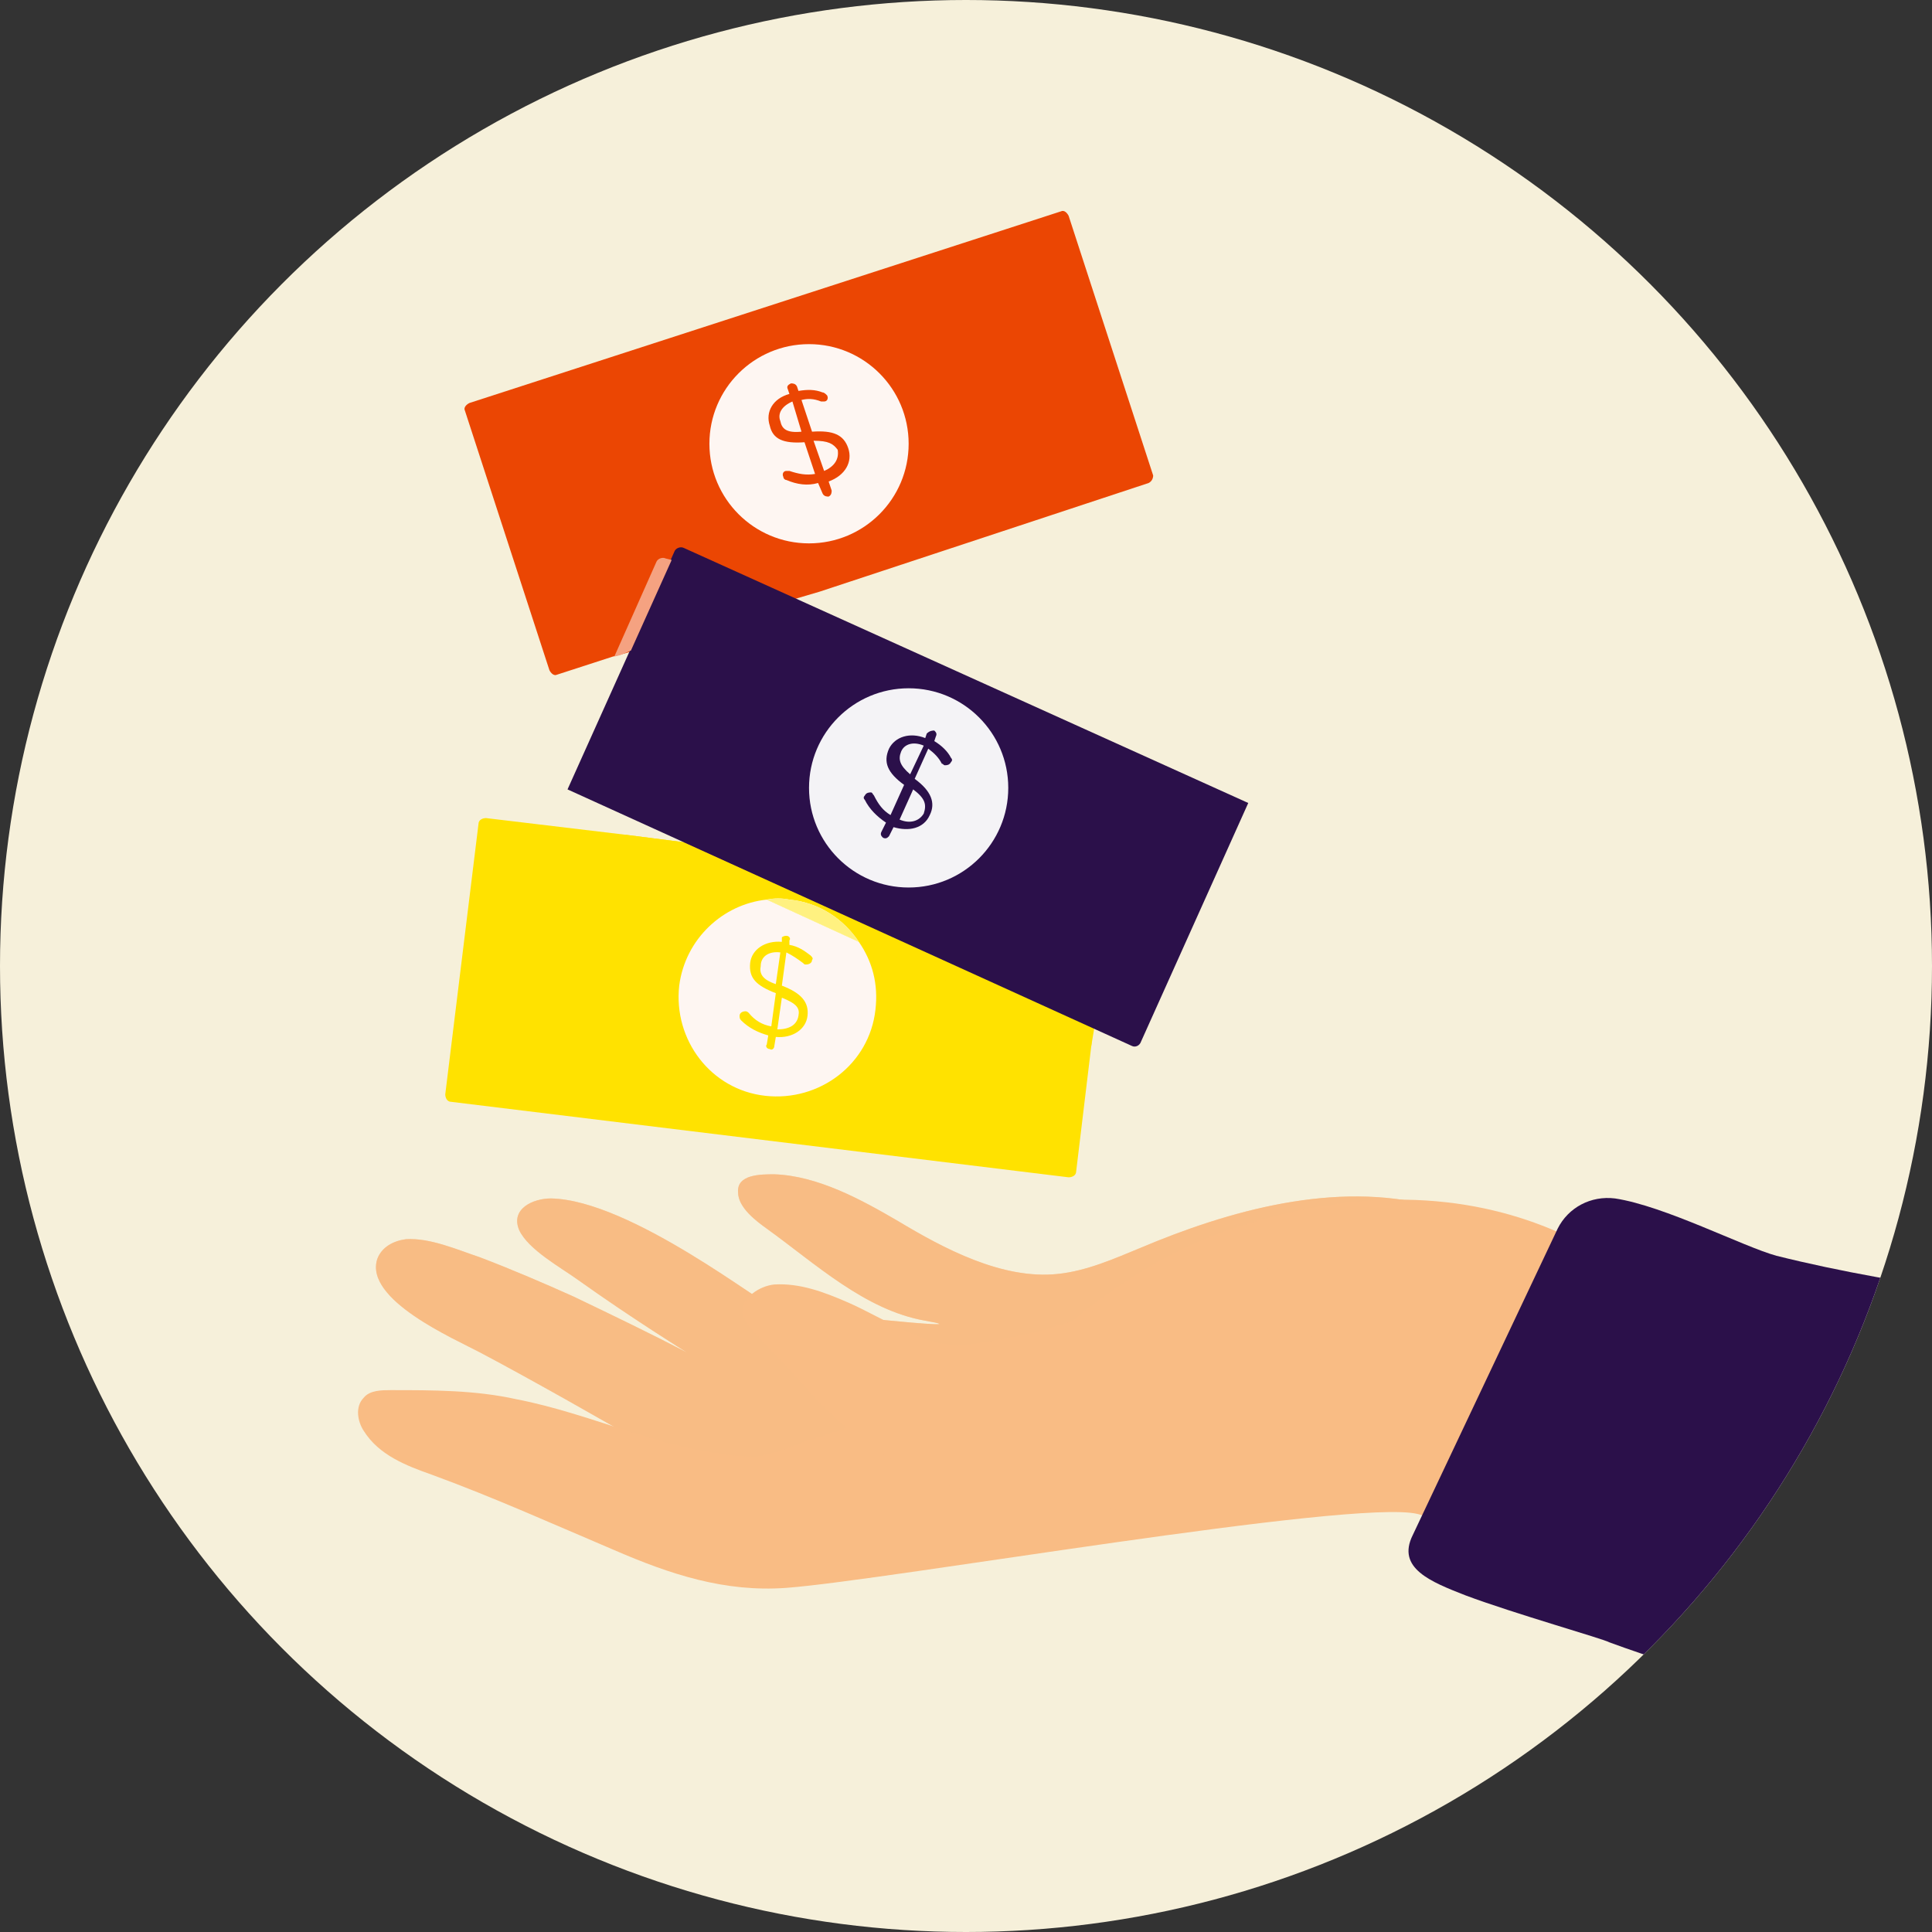 <?xml version="1.0" encoding="utf-8"?>
<!-- Generator: Adobe Illustrator 28.0.0, SVG Export Plug-In . SVG Version: 6.00 Build 0)  -->
<svg version="1.1" id="Layer_1" xmlns="http://www.w3.org/2000/svg" xmlns:xlink="http://www.w3.org/1999/xlink" x="0px" y="0px"
	 viewBox="0 0 128 128" style="enable-background:new 0 0 128 128;" xml:space="preserve">
<rect x="0" y="0" width="128" height="128" fill="#333333" stroke="none"/>
<style type="text/css">
	.st0{clip-path:url(#SVGID_00000135686915516239528640000006315084216608883357_);}
	.st1{fill:#F6F0DA;}
	.st2{clip-path:url(#SVGID_00000163070869970000746460000007806483537031563434_);}
	.st3{fill:#F9BC84;}
	.st4{opacity:0.5;fill:#F9BC84;enable-background:new    ;}
	.st5{fill:#EB4603;}
	.st6{fill:#FFE200;}
	.st7{fill:#FEF6F2;}
	.st8{fill:#2B104A;}
	.st9{fill:#F4F3F6;}
	.st10{fill:#FFFFFF;}
	.st11{fill:#FFF180;}
	.st12{fill:#F5A281;}
</style>
<g>
	<g id="a">
		<g>
			<defs>
				<circle id="SVGID_1_" cx="64" cy="64" r="64"/>
			</defs>
			<clipPath id="SVGID_00000065776183492547834900000006411710772987779755_">
				<use xlink:href="#SVGID_1_"  style="overflow:visible;"/>
			</clipPath>
			<g style="clip-path:url(#SVGID_00000065776183492547834900000006411710772987779755_);">
				<circle class="st1" cx="64" cy="64" r="64"/>
				<g>
					<defs>
						<rect id="SVGID_00000150819009924405789820000013707651070777988789_" x="-21.4" y="6.8" width="167.6" height="111.8"/>
					</defs>
					<clipPath id="SVGID_00000181767385330169369440000014975573030547945394_">
						<use xlink:href="#SVGID_00000150819009924405789820000013707651070777988789_"  style="overflow:visible;"/>
					</clipPath>
					<g style="clip-path:url(#SVGID_00000181767385330169369440000014975573030547945394_);">
						<path class="st3" d="M98.2,83.8c0-0.2-0.1-0.4-0.2-0.6c-0.6-1.9-1.2-2.8-3.1-3.3c-6.4-1.7-13.5,0.3-19.4,2.8
							c-1.7,0.7-3.5,1.5-5.4,1.7c-3.7,0.4-7.6-1.7-10.6-3.5c-2.4-1.4-5.3-3-8.2-3.1c-0.9,0-2.5,0-2.4,1.2c0,1,1.2,1.9,1.9,2.4
							c3.2,2.3,6.5,5.4,10.5,6.1c4.6,0.8-9.2-0.7-9.9-0.8s-9.6-7.2-14.9-7.3c-1.2,0-2.7,0.7-2.1,2.1c0.6,1.3,2.8,2.5,3.9,3.3
							c3.5,2.5,7.2,4.8,7.2,4.8c-2.5-1.3-5-2.5-7.5-3.7c-2-0.9-4.1-1.8-6.2-2.6c-1.5-0.5-3.3-1.3-4.9-1.2c-0.8,0.1-1.6,0.5-1.9,1.3
							c-0.9,2.7,5.1,5.3,6.8,6.2c7,3.7,18.4,10.5,18.9,10.6s40.1-1.6,45.3-10c0.5-0.9,1.4-1.8,1.7-2.8
							C98.3,86.4,98.4,85.1,98.2,83.8L98.2,83.8z"/>
						<path class="st4" d="M98.2,83.8c0-0.2-0.1-0.4-0.2-0.6c-0.6-1.9-1.2-2.8-3.1-3.3c-6.4-1.7-13.5,0.3-19.4,2.8
							c-1.7,0.7-3.5,1.5-5.4,1.7c-3.7,0.4-7.6-1.7-10.6-3.5c-2.4-1.4-5.3-3-8.2-3.1c-0.9,0-2.5,0-2.4,1.2c0,1,1.2,1.9,1.9,2.4
							c3.2,2.3,6.5,5.4,10.5,6.1c4.6,0.8-9.2-0.7-9.9-0.8s-9.6-7.2-14.9-7.3c-1.2,0-2.7,0.7-2.1,2.1c0.6,1.3,2.8,2.5,3.9,3.3
							c3.5,2.5,7.2,4.8,7.2,4.8c-2.5-1.3-5-2.5-7.5-3.7c-2-0.9-4.1-1.8-6.2-2.6c-1.5-0.5-3.3-1.3-4.9-1.2c-0.8,0.1-1.6,0.5-1.9,1.3
							c-0.9,2.7,5.1,5.3,6.8,6.2c7,3.7,18.4,10.5,18.9,10.6s40.1-1.6,45.3-10c0.5-0.9,1.4-1.8,1.7-2.8
							C98.3,86.4,98.4,85.1,98.2,83.8L98.2,83.8z"/>
						<path class="st3" d="M110.6,86.8c0,0-10-12.2-29.8-5.1c-2.7,1-5.1,2.4-7.4,4c-2.3,1.6-4.1,3.6-6.7,4.7
							c-2.8,1.3-5.6,2.4-8.5,3.5c-1.5,0.5-3,1-4.5,1.5c-1.3,0.4-2.8,1.2-4.2,1.1c-5.4-0.3-10.1-2.8-15.3-3.8
							c-2.7-0.6-5.5-0.6-8.3-0.6c-0.6,0-1.4,0-1.8,0.5c-0.6,0.6-0.4,1.6,0,2.2c1,1.6,2.8,2.3,4.5,2.9c4.1,1.5,8.1,3.3,12.1,5
							c3.7,1.6,7.3,2.8,11.4,2.5c6.7-0.5,37.5-5.9,41.8-4.9c1,0.2,1.9,1.3,2.5,2c0.2,0.2,0.4,0.5,0.6,0.7
							c5.5-4.8,11.4-9.1,17.3-13.3C113.2,88.8,111.9,87.8,110.6,86.8L110.6,86.8z"/>
						<path class="st3" d="M73,86.6c-2.7,1.5-5.8,2-8.8,2.5c-2.5,0.4-5.7-1.8-8-2.8c-1.6-0.7-3.2-1.3-4.9-1.2
							c-1,0.1-2.2,0.9-2.1,1.9c0.1,0.5,0.4,0.9,0.8,1.3c1.3,1.4,2.6,2.7,3.8,4.1c3.2,3.4,7.1,5.9,11.7,6.7c2.5,0.4,5.1,0.4,7.6,0.8
							c2.5,0.4,5.1,1,7.6,0.5c1.4-0.3,2.6-1,3.9-1.7c1.3-0.8,2.7-1.7,3.3-3.1c0.7-1.5,0.3-3.3-0.2-4.9c-0.5-1.5-1.1-3-1.9-4.4
							c-0.4-0.8-0.9-1.6-1.6-2.1C80.5,81,76,84.8,73,86.6z"/>
						<path class="st5" d="M76.4,31.5l-5.6-17.2c-0.1-0.2-0.3-0.4-0.5-0.3L31.1,26.7c-0.2,0.1-0.4,0.3-0.3,0.5l5.6,17.2
							c0.1,0.2,0.3,0.4,0.5,0.3l3.7-1.2l0.4-0.1l0.7-0.2l2.7-6l0.3-0.6c0.1-0.2,0.4-0.3,0.6-0.2l7.3,3.3l1.7-0.5L76.1,32
							C76.3,31.9,76.4,31.7,76.4,31.5z"/>
						<path class="st6" d="M45.3,55.8l-3.9-0.5l-9.2-1.1c-0.2,0-0.5,0.1-0.5,0.4l-2.2,17.9c0,0.2,0.1,0.5,0.4,0.5l40.9,5
							c0.2,0,0.5-0.1,0.5-0.4l1-8.3l0.1-1.2L45.3,55.8L45.3,55.8z"/>
						<path class="st7" d="M45,65.3c-0.4,3.6,2.1,6.9,5.7,7.3c3.6,0.4,6.9-2.1,7.3-5.7c0.2-1.7-0.2-3.2-1.1-4.5l-6.1-2.8
							C47.9,59.9,45.4,62.2,45,65.3z"/>
						<path class="st5" d="M73.5,59.7c0-0.2-0.1-0.5-0.4-0.5l-27.8-3.4l27.1,12.3L73.5,59.7L73.5,59.7z"/>
						<circle class="st7" cx="53.6" cy="29.4" r="6.6"/>
						<path class="st5" d="M52.4,25.4c0.1,0,0.3,0,0.4,0.2l0.1,0.3c0.6-0.1,1.1-0.1,1.6,0.1c0.1,0,0.2,0.1,0.3,0.2
							c0.1,0.2,0,0.4-0.2,0.4c-0.1,0-0.1,0-0.2,0c-0.5-0.2-0.9-0.2-1.3-0.1l0.7,2.1c1.4-0.1,2.1,0.2,2.4,1.1
							c0.3,0.9-0.2,1.8-1.3,2.2l0.2,0.6c0,0.1,0,0.3-0.2,0.4c-0.1,0-0.3,0-0.4-0.2L54.2,32c-0.7,0.2-1.4,0.1-2.1-0.2
							c-0.1,0-0.2-0.1-0.2-0.2c-0.1-0.2,0-0.4,0.2-0.4c0.1,0,0.2,0,0.2,0c0.6,0.2,1.1,0.3,1.7,0.2l-0.7-2.1
							c-1.4,0.1-2.1-0.2-2.3-1.1c-0.3-0.9,0.2-1.8,1.3-2.1l-0.1-0.3C52.1,25.6,52.2,25.5,52.4,25.4L52.4,25.4z M53.1,28.6l-0.6-2
							c-0.7,0.3-1,0.8-0.8,1.3C51.8,28.4,52.1,28.7,53.1,28.6L53.1,28.6z M53.9,29.2l0.7,2c0.7-0.3,1-0.8,0.9-1.4
							C55.2,29.4,54.9,29.2,53.9,29.2z"/>
						<path class="st6" d="M52.1,62c0.2,0,0.3,0.2,0.2,0.3l0,0.3c0.6,0.1,1,0.4,1.4,0.7c0.1,0.1,0.2,0.2,0.1,0.3
							c0,0.2-0.2,0.3-0.4,0.3c-0.1,0-0.1,0-0.2-0.1c-0.4-0.3-0.7-0.5-1.1-0.7l-0.3,2.2c1.3,0.5,1.8,1.1,1.7,2
							c-0.1,0.9-1,1.5-2.1,1.4l-0.1,0.6c0,0.2-0.2,0.3-0.3,0.2c-0.2,0-0.3-0.2-0.2-0.3l0.1-0.6c-0.7-0.2-1.3-0.5-1.8-1
							c-0.1-0.1-0.1-0.2-0.1-0.3c0-0.2,0.2-0.3,0.4-0.3c0.1,0,0.2,0.1,0.2,0.1c0.4,0.5,0.9,0.8,1.5,0.9l0.3-2.2
							c-1.3-0.5-1.8-1-1.7-2c0.1-0.9,1-1.5,2.1-1.4l0-0.3C51.8,62.1,51.9,62,52.1,62L52.1,62z M51.4,65.2l0.3-2.1
							c-0.8-0.1-1.3,0.3-1.3,0.9C50.3,64.5,50.5,64.9,51.4,65.2z M51.8,66.1l-0.3,2.1c0.8,0,1.3-0.3,1.4-0.9
							C53,66.8,52.8,66.5,51.8,66.1L51.8,66.1z"/>
						<polygon class="st6" points="45.3,55.8 41.4,55.3 72.3,69.3 72.5,68.1 						"/>
						<path class="st5" d="M44.7,36.6l-3,6.6l10.8-3.5l-7.3-3.3C45.1,36.2,44.8,36.3,44.7,36.6z"/>
						<path class="st8" d="M75.6,69l7.1-15.8L45.3,36.3c-0.2-0.1-0.5,0-0.6,0.2l-7.1,15.8L75,69.3C75.2,69.4,75.5,69.3,75.6,69z"/>
						<circle class="st9" cx="60.2" cy="52.2" r="6.6"/>
						<path class="st8" d="M61.9,48.4c0.1,0.1,0.2,0.2,0.1,0.4l-0.1,0.3c0.5,0.3,0.9,0.7,1.1,1.1c0.1,0.1,0.1,0.2,0,0.3
							c-0.1,0.2-0.3,0.2-0.4,0.2c-0.1,0-0.1-0.1-0.2-0.1c-0.2-0.4-0.5-0.7-0.9-1l-0.9,2c1.1,0.8,1.4,1.6,1,2.4
							c-0.4,0.9-1.4,1.1-2.4,0.8l-0.3,0.6c-0.1,0.1-0.2,0.2-0.4,0.1c-0.1-0.1-0.2-0.2-0.1-0.4l0.3-0.6c-0.6-0.4-1.1-0.9-1.4-1.5
							c-0.1-0.1-0.1-0.2,0-0.3c0.1-0.2,0.3-0.2,0.4-0.2c0.1,0,0.1,0.1,0.2,0.2c0.3,0.6,0.6,1,1.1,1.3l0.9-2c-1.1-0.8-1.4-1.5-1-2.4
							c0.4-0.8,1.4-1.1,2.4-0.7l0.1-0.3C61.6,48.4,61.8,48.4,61.9,48.4L61.9,48.4z M60.3,51.3l0.9-1.9c-0.7-0.3-1.3-0.1-1.5,0.4
							C59.5,50.3,59.6,50.7,60.3,51.3z M60.5,52.3l-0.9,2c0.7,0.3,1.3,0.1,1.6-0.4C61.4,53.3,61.3,52.9,60.5,52.3L60.5,52.3z"/>
						<path class="st10" d="M52.3,59.6c-0.5-0.1-1-0.1-1.5,0l6.1,2.8C55.9,60.9,54.3,59.8,52.3,59.6L52.3,59.6z"/>
						<path class="st11" d="M52.3,59.6c-0.5-0.1-1-0.1-1.5,0l6.1,2.8C55.9,60.9,54.3,59.8,52.3,59.6L52.3,59.6z"/>
						<path class="st12" d="M41.8,43.1l2.7-6L44.1,37c-0.2-0.1-0.5,0-0.6,0.2l-2.8,6.3l0.4-0.1L41.8,43.1L41.8,43.1z"/>
						<path class="st8" d="M117.7,83.2c-2.2-0.6-7.4-3.3-10.7-3.8c-1.6-0.2-3.1,0.6-3.8,2l-9.6,20.3c-1.1,2.2,1.2,3.1,3.5,4
							c3.2,1.2,9.2,2.9,9.5,3.1c10.9,4,26.6,7.2,39.4,9.4v-31C136.6,86.5,126.1,85.3,117.7,83.2L117.7,83.2z"/>
					</g>
				</g>
			</g>
		</g>
	</g>
</g>
</svg>
